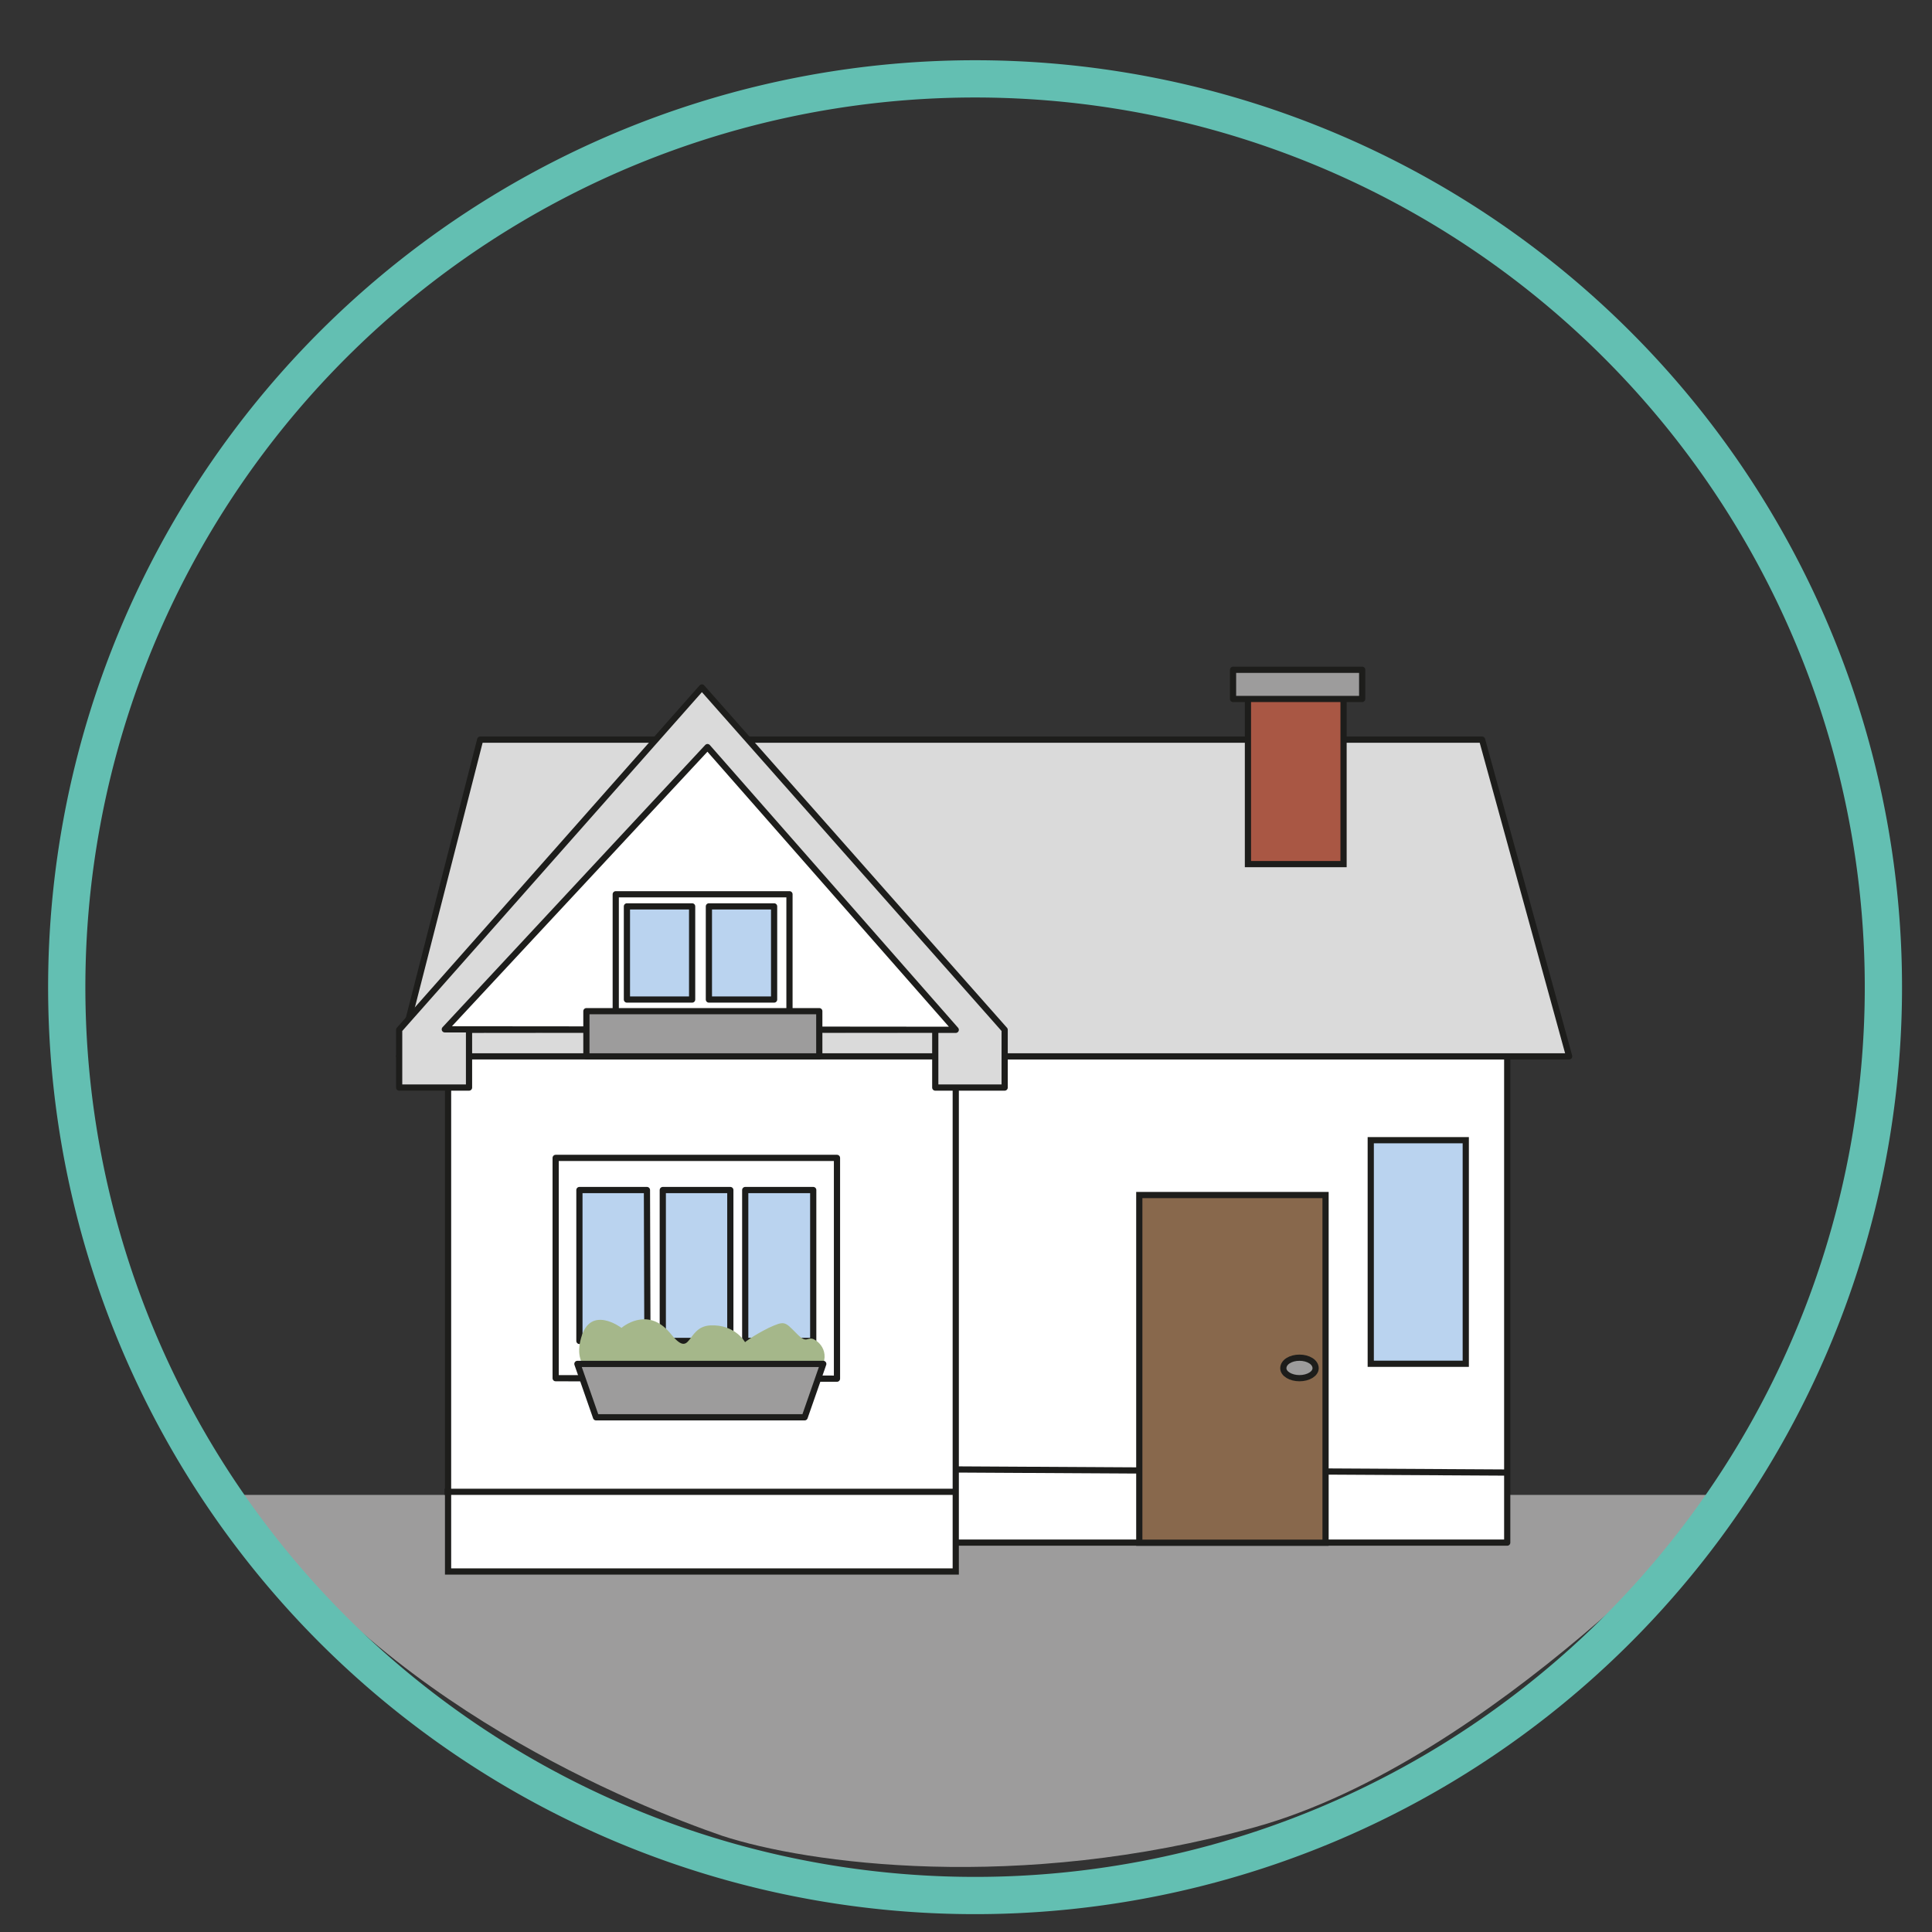 <svg viewBox="0 0 414.8 414.8" xmlns="http://www.w3.org/2000/svg"><rect x="0" y="0" width="414.8" height="414.8" fill="#333333" stroke="none"/><defs><clipPath id="a"><path d="M0 311.1h311.1V0H0z"/></clipPath><clipPath id="b"><path d="M0 311.1h311.1V0H0z"/></clipPath></defs><g clip-path="url(#a)" transform="matrix(1.333 0 0 -1.333 0 414.8)"><path d="M38.5 70.4h240s-38-42.8-76.3-53.5C164 6.3 130 11 116.3 15.5 102.7 20.2 61 36.8 38.5 70.4" fill="#9d9c9c"/><path d="M303.3 156a146.3 146.3 0 10-292.5 0 146.3 146.3 0 00292.5 0z" fill="none" stroke="#63bfb2" stroke-miterlimit="10" stroke-width="6"/></g><path d="M323.6 331.2H203.4V226.8h120.2z" fill="#fff" stroke="#1d1d1b" stroke-linejoin="round" stroke-miterlimit="10" stroke-width="1.333"/><path d="M205.2 337.4h-109V218h109z" fill="#fff" stroke="#1d1d1b" stroke-miterlimit="10" stroke-width="1.333"/><path d="M314.7 292.8h-20.4v-48h20.4z" fill="#bad3ef" stroke="#1d1d1b" stroke-miterlimit="10" stroke-width="1.333"/><path d="M336.9 226.8H85.7l17.4-68h215.1z" fill="#dadada"/><path d="M336.9 226.8H85.7l17.4-68h215.1z" fill="none" stroke="#1d1d1b" stroke-linejoin="round" stroke-miterlimit="10" stroke-width="1.333"/><path d="M200.8 221v12.5h14.9v-12.4l-65-73.5-65 73.5v12.4h15v-12.4z" fill="#dadada"/><path d="M200.8 221v12.5h14.9v-12.4l-65-73.5-65 73.5v12.4h15v-12.4z" fill="none" stroke="#1d1d1b" stroke-linejoin="round" stroke-miterlimit="10" stroke-width="1.333"/><path d="M95.5 221l56.4-60.6 53.3 60.7z" fill="#fff"/><path d="M95.5 221l56.4-60.6 53.3 60.7z" fill="none" stroke="#1d1d1b" stroke-linejoin="round" stroke-miterlimit="10" stroke-width="1.333"/><path d="M169.5 219h-37.3V192h37.3z" fill="none" stroke="#1d1d1b" stroke-linejoin="round" stroke-miterlimit="10" stroke-width="1.333"/><path d="M175.9 226.8h-50v-9.7h50z" fill="#9d9c9c" stroke="#1d1d1b" stroke-linejoin="round" stroke-miterlimit="10" stroke-width="1.333"/><path d="M179.7 296l-60.4-.1v-47.3h60.4z" fill="none" stroke="#1d1d1b" stroke-linejoin="round" stroke-miterlimit="10" stroke-width="1.333"/><path d="M148.6 214.6h-14v-20h14zM166.2 214.6h-14v-20h14zM139 287.9h-14.6v-32.4h14.5zM156.8 287.9h-14.5v-32.4h14.5zM174.6 287.9H160v-32.4h14.6z" fill="#bad3ef" stroke="#1d1d1b" stroke-linejoin="round" stroke-miterlimit="10" stroke-width="1.333"/><g clip-path="url(#b)" transform="matrix(1.333 0 0 -1.333 0 414.8)"><path d="M97 89.2s-5 1-3.4 6.5c1.5 5.4 6.5 1.6 6.5 1.6s4.1 3.6 7.8-.8c3.6-4.5 2.5 1 6.5 1.2 4 .2 5.6-2.7 5.6-2.7s1.2 1 3.8 2.3c2.6 1.2 2.6 1 4.4-.8 1.8-1.9 1.7-.6 2.8-1 1.2-.5 3.4-2.9 0-6.3" fill="#a5b78a"/><path d="M129.6 82.9H96l-3 8.6h39.6z" fill="#9d9c9c"/><path d="M129.6 82.9H96l-3 8.6h39.6zM71.6 70.9H154M154 74.5l88.7-.5" fill="none" stroke="#1d1d1b" stroke-linejoin="round" stroke-miterlimit="10"/><path d="M213.5 62.7h-30v56h30z" fill="#88684c" stroke="#1d1d1b" stroke-miterlimit="10"/><path d="M216.4 172H201v28.4h15.4z" fill="#a95744" stroke="#1d1d1b" stroke-miterlimit="10"/><path d="M219.4 198.6h-20.8v4.7h20.8z" fill="#9d9c9c" stroke="#1d1d1b" stroke-linejoin="round" stroke-miterlimit="10"/><path d="M211.9 90.8c0-.9-1.2-1.6-2.6-1.6s-2.6.7-2.6 1.6c0 1 1.2 1.7 2.6 1.7s2.6-.7 2.6-1.7" fill="#9d9c9c"/><path d="M211.9 90.8c0-.9-1.2-1.6-2.6-1.6s-2.6.7-2.6 1.6c0 1 1.2 1.7 2.6 1.7s2.6-.7 2.6-1.7z" fill="none" stroke="#1d1d1b" stroke-linejoin="round" stroke-miterlimit="10"/></g></svg>